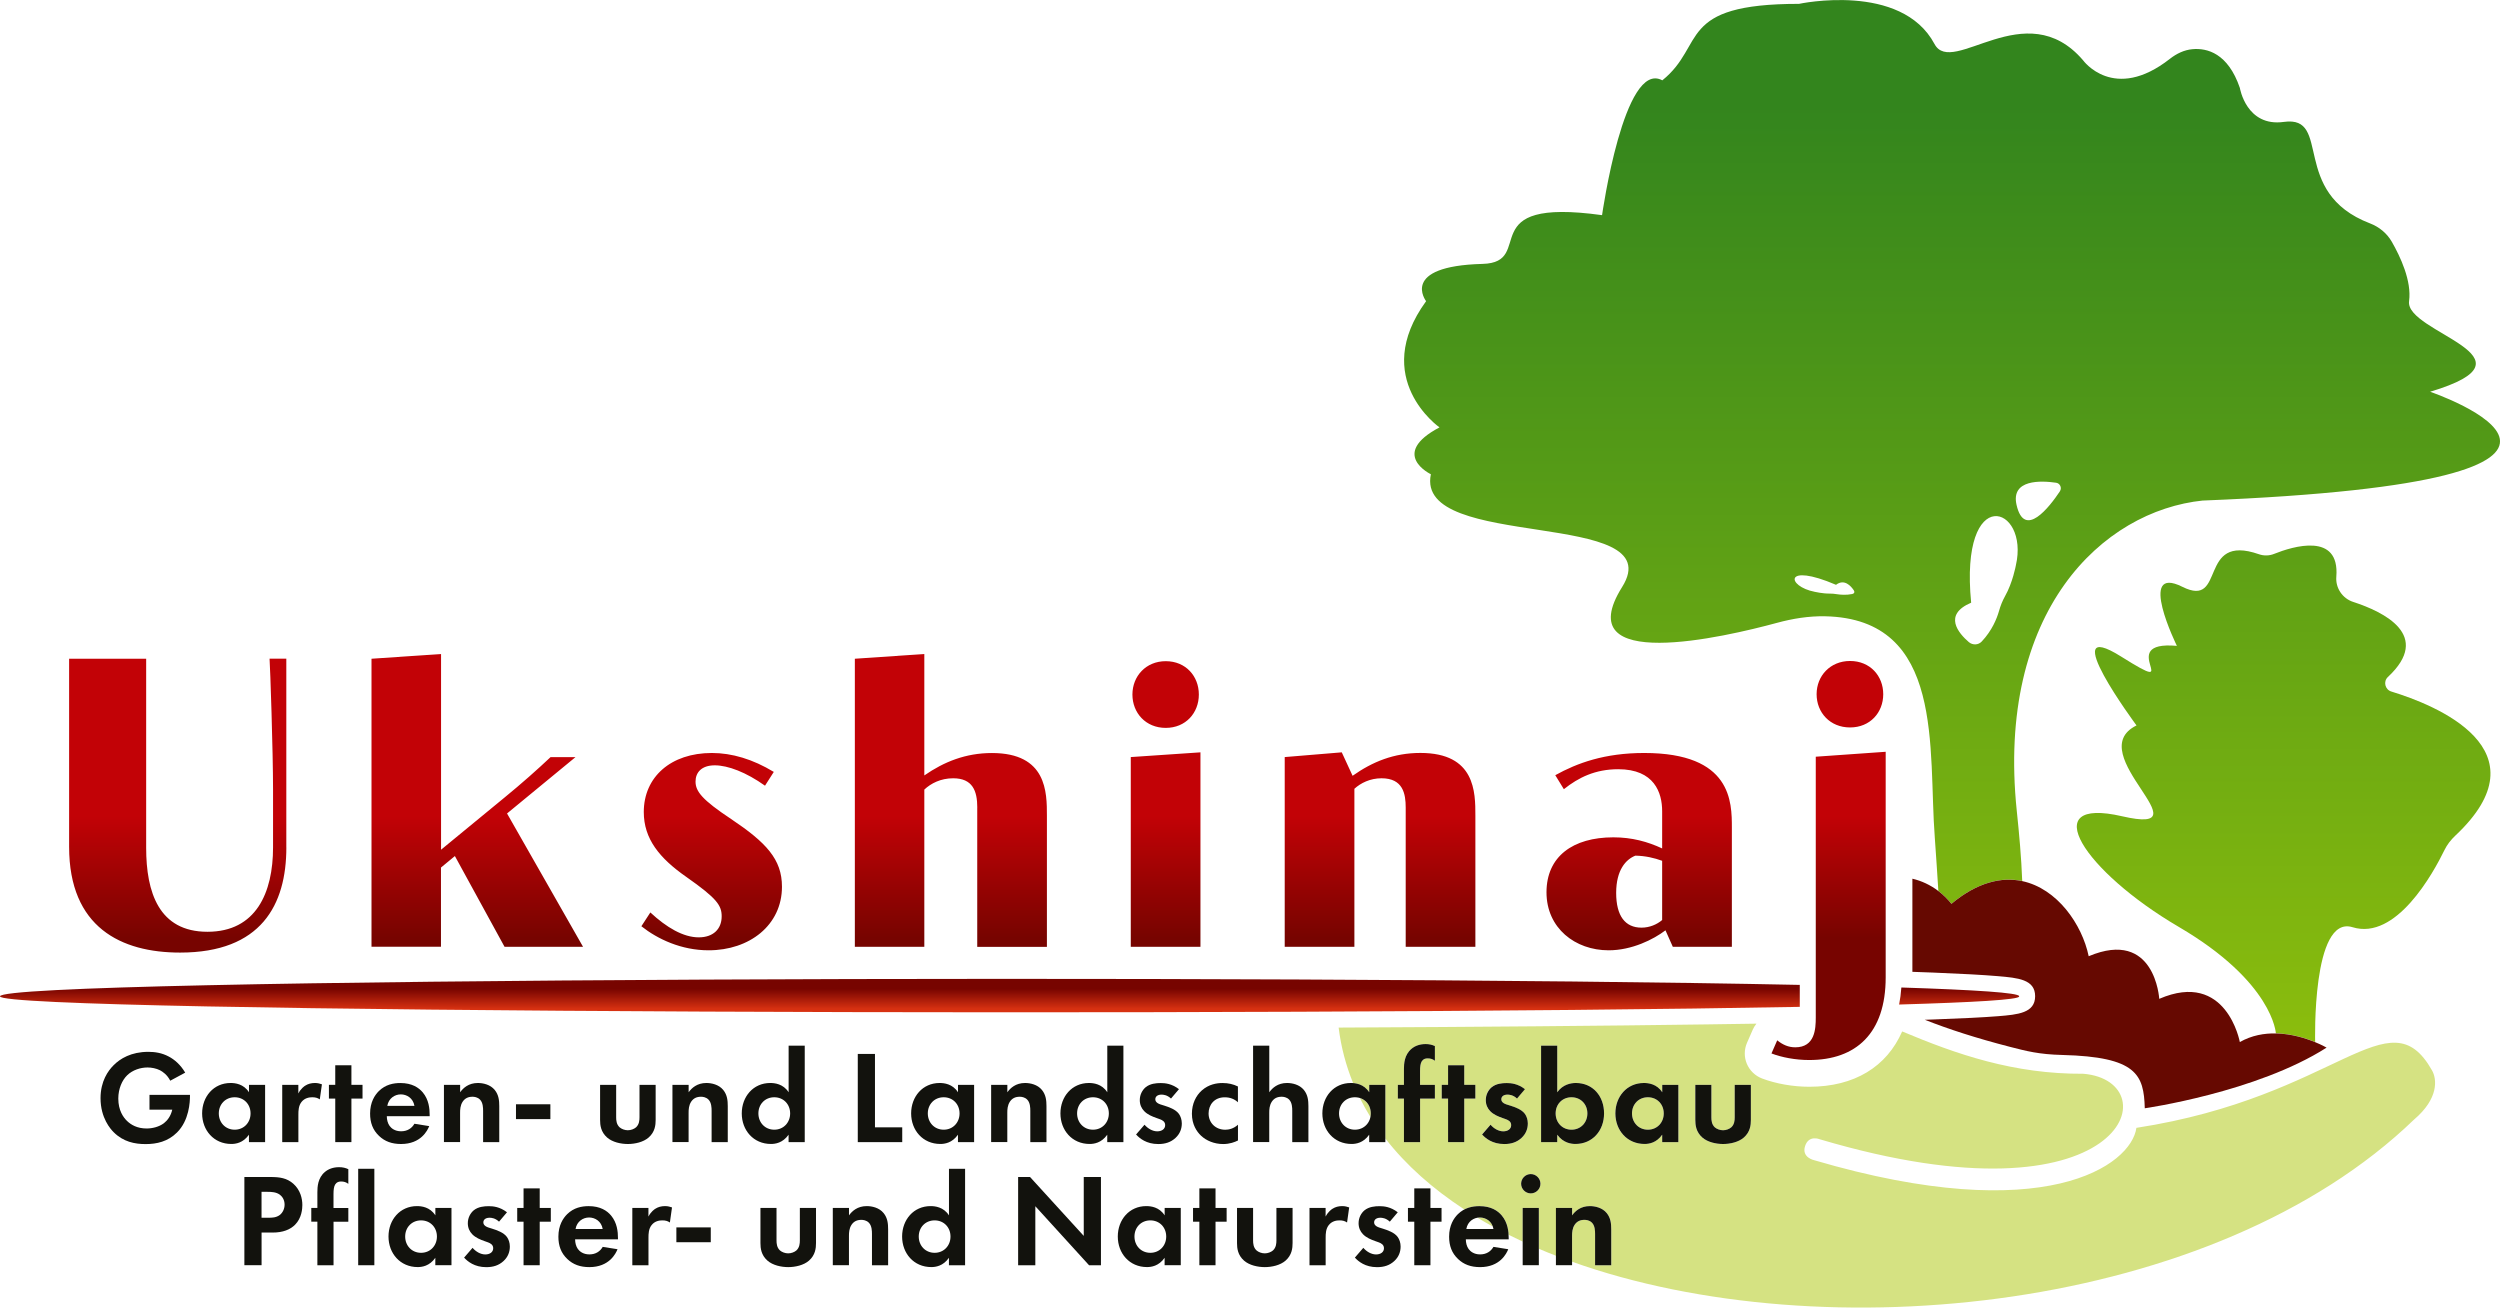 <?xml version="1.0" encoding="UTF-8"?>
<svg id="Ebene_2" data-name="Ebene 2" xmlns="http://www.w3.org/2000/svg" xmlns:xlink="http://www.w3.org/1999/xlink" viewBox="0 0 623.62 326.18">
  <defs>
    <style>
      .cls-1 {
        fill: #12120d;
      }

      .cls-2 {
        fill: #660901;
      }

      .cls-3 {
        fill: url(#Unbenannter_Verlauf_61-2);
      }

      .cls-4 {
        fill: url(#Unbenannter_Verlauf_61);
      }

      .cls-5 {
        fill: url(#Unbenannter_Verlauf_28);
      }

      .cls-6 {
        fill: url(#Unbenannter_Verlauf_47);
      }

      .cls-7 {
        fill: #d5e282;
      }
    </style>
    <linearGradient id="Unbenannter_Verlauf_61" data-name="Unbenannter Verlauf 61" x1="486.94" y1="259.95" x2="486.94" y2="0" gradientUnits="userSpaceOnUse">
      <stop offset="0" stop-color="#8bbd0d"/>
      <stop offset=".9" stop-color="#33851d"/>
    </linearGradient>
    <linearGradient id="Unbenannter_Verlauf_61-2" data-name="Unbenannter Verlauf 61" x1="569.65" x2="569.65" y2="0" xlink:href="#Unbenannter_Verlauf_61"/>
    <linearGradient id="Unbenannter_Verlauf_47" data-name="Unbenannter Verlauf 47" x1="251.84" y1="252.52" x2="251.84" y2="244.17" gradientUnits="userSpaceOnUse">
      <stop offset=".1" stop-color="#d73111"/>
      <stop offset=".7" stop-color="#770400"/>
    </linearGradient>
    <linearGradient id="Unbenannter_Verlauf_28" data-name="Unbenannter Verlauf 28" x1="243.81" y1="264.42" x2="243.81" y2="163.14" gradientUnits="userSpaceOnUse">
      <stop offset=".3" stop-color="#770400"/>
      <stop offset=".6" stop-color="#c20206"/>
    </linearGradient>
  </defs>
  <g id="Ebene_1-2" data-name="Ebene 1">
    <g>
      <path class="cls-4" d="M549.54,124.86c121.88-4.89,56.65-27.14,56.65-27.14,28.86-8.65-6.32-14.72-5.25-22.59.68-5.02-2.17-11.11-4.33-14.86-1.22-2.11-3.15-3.68-5.42-4.55-20.14-7.7-9.33-27.01-21.49-25.31-9.37,1.31-10.97-8.47-10.97-8.47-2.97-8.7-8.19-10-11.83-9.67-2.07.18-3.98,1.12-5.62,2.4-14.02,11-21.67.36-21.67.36-14.31-16.7-32.6,4.29-37.05-4.05-8.28-15.53-33.79-10.02-33.79-10.02-30.77,0-23.14,10.26-34.11,19.08-9.54-5.25-15.03,33.63-15.03,33.63-32.68-4.53-16.22,11.81-29.82,12.16-20.81.55-14.07,9.3-14.07,9.3-14.07,19.32,3.34,31.48,3.34,31.48-12.64,6.68-2.15,11.69-2.15,11.69-4.06,19.32,60.11,8.35,47.7,28.14-13.56,21.64,25.61,12.46,38.59,8.94,3.93-1.07,7.96-1.73,12.03-1.65,30.05.62,25.68,33.29,27.38,55.2.33,4.76.64,9.2.89,13.32,1.17.89,2.27,1.96,3.26,3.2,6.51-5.43,12.53-6.77,17.66-5.68-.22-5.84-.75-11.69-1.36-17.5-5.17-49.79,21.33-74.83,46.45-77.42ZM462.02,148.18c-1.47.3-2.91.18-3.82.04-.61-.1-1.21-.16-1.79-.15-1.73.02-3.72-.44-3.72-.44-7.03-1.36-7.87-7.4,5.3-1.75,2.08-1.57,3.72.29,4.45,1.39.27.41.09.81-.41.91ZM502.85,141.04s-.77,4.28-2.71,7.7c-.65,1.16-1.13,2.4-1.49,3.67-.55,1.92-1.75,4.89-4.31,7.61-.85.91-2.27.96-3.22.15-2.58-2.22-6.5-6.81.58-9.83-2.94-30.19,14.63-24.25,11.15-9.3ZM513.83,122.57c-2.57,3.86-8.85,12.03-10.81,3.36-1.44-6.4,6.1-6.06,9.88-5.51,1,.15,1.49,1.3.93,2.14Z"/>
      <path class="cls-3" d="M577.51,259.95s-.87-31.81,9.32-28.66c10.87,3.36,20.1-13.42,22.95-19.27.65-1.33,1.56-2.5,2.64-3.52,23.02-21.55-5.04-32.68-15.91-36-1.58-.48-2.06-2.51-.85-3.63,11.12-10.37-1.05-16.25-8.66-18.72-2.68-.87-4.44-3.48-4.21-6.28.9-11.19-10.85-7.58-15.53-5.7-1.19.48-2.54.51-3.75.09-15.43-5.41-8.09,13.64-19.12,8.12-11.45-5.72-1.37,14.73-1.37,14.73-15.98-1.43,2.8,13.17-13.89,2.68-16.7-10.49,3.82,17.17,3.82,17.17-14.07,6.92,18.13,27.67-3.58,22.66-21.71-5.01-9.51,13.74,14.1,27.58,23.61,13.83,24.24,26.57,24.24,26.57.03,0,.07,0,.1,0,3.86.09,7.38,1.21,9.71,2.17,0,0,0,0,.01,0Z"/>
      <path class="cls-7" d="M451.31,271.09c-4.02,0-8.31-.75-11.78-2.07-1.7-.65-3.07-1.97-3.78-3.65-.71-1.68-.69-3.58.04-5.25l1.43-3.27c.24-.55.55-1.04.92-1.5-3.9.06-7.95.13-12.17.18-26.09.37-57.51.64-92.05.8.6,4.86,1.83,9.47,3.61,13.84,1.16.09,2.86.5,4.01,2.29v-1.85h4.03v13.38c5.17,6.67,11.85,12.58,19.71,17.71,1.26-.66,2.57-.84,3.76-.84,2.9,0,4.59,1.15,5.58,2.34,1.28,1.53,1.62,3.35,1.69,4.81,1.16.58,2.33,1.15,3.53,1.71v-8.4h4.03v10.19c1.4.6,2.82,1.18,4.27,1.74v-11.93h4.03v1.85c.76-1.06,2.11-2.31,4.42-2.31,1.25,0,3.1.36,4.22,1.75.99,1.22,1.12,2.64,1.12,4.03v8.98h-4.03v-7.79c0-.79-.03-2.05-.76-2.81-.63-.66-1.49-.73-1.88-.73-1.06,0-1.88.36-2.47,1.25-.59.92-.63,1.95-.63,2.77v6.43c62.87,22.45,160.31,12.45,210-35.45,6.23-5.28,5.72-10.12,4.52-12.25-10.79-19.13-23.37,6.53-73.76,14.3-1.28,9.31-22.74,25.01-80.38,8.07,0,0-3.19-.66-2.27-3.52.92-2.86,3.64-1.71,3.64-1.71,76.47,22.69,87.62-14.47,65.81-16.33-17.44.1-31.68-4.87-45.23-10.56-3.86,8.81-11.92,13.8-23.17,13.8ZM357.94,264.6c-.56-.43-1.12-.59-1.82-.59-.53,0-1.06.13-1.45.73-.33.53-.43,1.29-.43,2.48v3.4h3.7v3.43h-3.7v10.86h-4.03v-10.86h-1.52v-3.43h1.52v-3.93c0-1.32.1-3.56,1.88-5.05.86-.73,2.05-1.19,3.53-1.19.89,0,1.62.17,2.31.5v3.66ZM368.02,274.04h-2.77v10.86h-4.03v-10.86h-1.58v-3.43h1.58v-4.88h4.03v4.88h2.77v3.43ZM369.67,282.99l2.11-2.44c.79.92,1.98,1.65,3.17,1.65,1.12,0,1.98-.56,1.98-1.55,0-.89-.73-1.25-1.25-1.45l-.92-.33c-1.02-.36-2.21-.82-3.07-1.72-.66-.69-1.09-1.58-1.09-2.74,0-1.39.66-2.54,1.49-3.23,1.12-.89,2.57-1.02,3.73-1.02,1.06,0,2.74.13,4.55,1.52l-1.98,2.34c-.96-.89-1.91-.96-2.34-.96-.96,0-1.55.46-1.55,1.16,0,.36.17.92,1.29,1.29l.96.3c1.12.36,2.81.92,3.63,2.05.43.59.73,1.45.73,2.38,0,1.29-.43,2.57-1.58,3.63-1.16,1.06-2.54,1.52-4.29,1.52-2.97,0-4.65-1.42-5.54-2.38ZM381.85,297.69c-1.32,0-2.41-1.09-2.41-2.41s1.09-2.41,2.41-2.41,2.41,1.09,2.41,2.41-1.09,2.41-2.41,2.41ZM393,285.36c-.92,0-3-.17-4.55-2.31v1.85h-4.03v-24.06h4.03v11.62c1.42-1.98,3.43-2.31,4.65-2.31,4.22,0,7.03,3.27,7.03,7.59s-2.91,7.62-7.13,7.62ZM418.65,284.9h-4.03v-1.85c-1.45,2.08-3.37,2.31-4.39,2.31-4.39,0-7.29-3.43-7.29-7.62s2.87-7.59,7.1-7.59c1.09,0,3.23.2,4.59,2.31v-1.85h4.03v14.29ZM436.74,279.36c0,1.29-.17,3-1.75,4.39-1.32,1.16-3.43,1.62-5.18,1.62s-3.86-.46-5.18-1.62c-1.58-1.39-1.75-3.1-1.75-4.39v-8.75h4.03v8.09c0,.76.07,1.78.86,2.51.5.43,1.29.73,2.05.73s1.55-.3,2.05-.73c.79-.73.86-1.75.86-2.51v-8.09h4.03v8.75ZM372.37,305.95c-1.3-.71-2.58-1.45-3.83-2.2.2-.03.39-.05.59-.05,1.32,0,2.71.73,3.24,2.25ZM341.85,278.63c-.95-1.54-1.83-3.11-2.63-4.72,1.63.51,2.72,1.98,2.72,3.82,0,.31-.04.6-.09.89ZM415.02,277.74c0,2.28-1.65,4.06-3.96,4.06s-3.96-1.78-3.96-4.06,1.65-4.03,3.96-4.03,3.96,1.75,3.96,4.03ZM395.98,277.74c0,2.28-1.65,4.06-3.96,4.06s-3.96-1.78-3.96-4.06,1.65-4.03,3.96-4.03,3.96,1.75,3.96,4.03Z"/>
      <path class="cls-2" d="M486.78,225.46c-.99-1.24-2.09-2.3-3.26-3.2-2.01-1.53-4.22-2.54-6.48-3.07v23.23c1.83.06,3.56.13,5.21.19,7.04.28,12.47.58,16.12.89,4.99.43,9.29.8,9.29,5s-4.29,4.59-9.26,4.99c-3.61.29-8.98.56-15.96.81-.74.03-1.52.05-2.3.08,5.79,2.3,12.8,4.58,21.26,6.76,4.09,1.05,7.21,1.88,13.02,2.02,18.58.47,20.36,4.9,20.59,13.3,0,0,27.89-3.98,45.35-15.13,0,0-1.09-.64-2.87-1.37-2.33-.96-5.84-2.08-9.71-2.17-2.95-.07-6.1.47-9.06,2.15,0,0-3.3-18.04-20.1-10.78,0,0-1.03-17.6-17.6-10.63-1.66-7.95-7.84-16.88-16.59-18.74-5.13-1.09-11.15.25-17.66,5.68Z"/>
      <path class="cls-6" d="M448.95,245.68v5.48c-130.45,2.47-448.95,1.55-448.95-2.62,0-4.62,318.5-5.57,448.95-2.86ZM503.67,248.57s0-.07,0-.07c0-.85-10.86-1.57-29.38-2.17-.1,1.49-.29,2.9-.56,4.25,18.87-.55,29.94-1.22,29.94-2.01Z"/>
      <path class="cls-5" d="M71.43,211.39c0,14.32-6.27,26.23-26.51,26.23-14.68,0-27.68-6.26-27.68-26.38v-46.92h19.22v47.17c0,11.09,3.16,20.94,15.29,20.94s16.36-9.75,16.36-21.05v-14.42c0-9.55-.71-30.59-.87-32.65h4.18v47.07ZM92.69,164.32l17.33-1.18v48.82l15.8-12.99c4.33-3.54,8.31-7.08,11.52-10.11h6.22l-17.08,14.06,18.96,33.26h-19.58l-12.39-22.64-3.47,2.87v19.76h-17.33v-71.86ZM190.83,195.99c-4.69-3.34-9.23-5.08-12.54-5.08s-4.79,1.8-4.79,4.05c0,2.46,1.68,4.57,8.87,9.34,8.72,5.85,12.69,10.01,12.69,16.89,0,9.6-8.11,15.86-18.3,15.86-6.78,0-12.69-2.77-16.77-6l2.24-3.44c4.03,3.75,8.21,6.21,12.08,6.21,3.57,0,5.71-2.05,5.71-5.24,0-2.72-1.17-4.47-8.77-9.8-6.78-4.72-10.66-9.55-10.66-16.22,0-8.73,6.73-14.73,16.98-14.73,5,0,10.2,1.54,15.45,4.72l-2.19,3.44ZM243.78,201.43c0-4.16-1.17-7.29-6.02-7.29-3.11,0-5.56,1.28-7.19,2.82v39.22h-17.33v-71.86l17.33-1.18v30.29c4.89-3.39,10.3-5.59,16.87-5.59,13.71,0,13.71,9.8,13.71,15.66v32.7h-17.38v-34.75ZM282.07,188.85l17.38-1.18v48.51h-17.38v-47.33ZM290.79,164.93c5,0,8.26,3.75,8.26,8.32s-3.26,8.32-8.26,8.32-8.31-3.75-8.31-8.32,3.36-8.32,8.31-8.32ZM320.48,188.85l14.22-1.18,2.7,5.85c4.94-3.49,10.3-5.7,16.92-5.7,13.71,0,13.71,9.8,13.71,15.66v32.7h-17.38v-34.75c0-3.39-.66-7.29-6.02-7.29-2.85,0-5.2,1.18-6.78,2.62v39.42h-17.38v-47.33ZM415.44,232.07c-2.96,2.26-8.36,4.98-14.17,4.98-8.36,0-15.5-5.54-15.5-14.47s6.58-13.71,16.67-13.71c4.64,0,8.56,1.08,12.18,2.77v-9.29c0-4.62-1.94-10.47-10.96-10.47-5.71,0-9.89,2.05-13.56,4.98l-2.14-3.49c5.46-3.03,12.29-5.54,22.18-5.54,21.87,0,21.87,12.22,21.87,18.68v29.67h-14.73l-1.83-4.11ZM414.62,214.72c-1.99-.72-4.18-1.23-6.68-1.28-2.34.92-4.79,3.54-4.79,9.29s2.24,8.67,6.32,8.67c1.99,0,3.82-.77,5.15-1.9v-14.78ZM443.33,259.51c1.38,1.12,2.81,1.74,4.5,1.74,4.91,0,5.11-4.6,5.11-7.42v-65.07l17.44-1.23v56.28c0,13.96-7.42,20.61-19.08,20.61-3.43,0-6.85-.66-9.41-1.64l1.43-3.27ZM461.49,164.88c5.01,0,8.28,3.73,8.28,8.29s-3.27,8.29-8.28,8.29-8.34-3.73-8.34-8.29,3.38-8.29,8.34-8.29Z"/>
      <g>
        <path class="cls-1" d="M37.29,273.12h10.1v.26c0,1.49-.2,6.11-3.23,9.11-2.28,2.28-5.08,2.9-7.82,2.9s-5.58-.56-7.99-2.97c-.76-.76-3.27-3.53-3.27-8.48,0-4.26,1.91-6.87,3.23-8.19,1.65-1.68,4.42-3.37,8.68-3.37,1.65,0,3.4.26,5.08,1.16,1.42.73,2.97,2.05,4.13,4.03l-3.73,2.01c-.76-1.49-1.88-2.25-2.57-2.61-.92-.46-2.08-.69-3.1-.69-1.75,0-3.73.63-5.08,1.95-1.25,1.22-2.21,3.33-2.21,5.81,0,2.94,1.25,4.69,2.18,5.58.99.96,2.54,1.88,4.88,1.88,1.45,0,3.1-.4,4.32-1.32.86-.66,1.72-1.78,2.08-3.37h-5.68v-3.7Z"/>
        <path class="cls-1" d="M62.1,270.61h4.03v14.29h-4.03v-1.85c-1.45,2.08-3.37,2.31-4.39,2.31-4.39,0-7.29-3.43-7.29-7.62s2.87-7.59,7.1-7.59c1.09,0,3.23.2,4.59,2.31v-1.85ZM54.58,277.74c0,2.28,1.65,4.06,3.96,4.06s3.96-1.78,3.96-4.06-1.65-4.03-3.96-4.03-3.96,1.75-3.96,4.03Z"/>
        <path class="cls-1" d="M70.39,270.61h4.03v2.15c.63-1.22,1.49-1.82,1.78-1.98.63-.4,1.42-.63,2.38-.63.69,0,1.25.17,1.72.33l-.53,3.76c-.53-.36-1.06-.53-1.88-.53-.76,0-1.88.17-2.67,1.16-.76.96-.79,2.18-.79,3.17v6.86h-4.03v-14.29Z"/>
        <path class="cls-1" d="M87.66,274.04v10.86h-4.03v-10.86h-1.58v-3.43h1.58v-4.88h4.03v4.88h2.77v3.43h-2.77Z"/>
        <path class="cls-1" d="M107.07,280.91c-.43,1.06-2.05,4.46-7.03,4.46-2.31,0-4.06-.66-5.48-2.01-1.58-1.49-2.24-3.33-2.24-5.58,0-2.84,1.16-4.59,2.18-5.61,1.68-1.65,3.66-2.01,5.38-2.01,2.9,0,4.59,1.16,5.58,2.34,1.52,1.81,1.72,4.06,1.72,5.61v.33h-10.69c0,.86.23,1.78.69,2.41.43.59,1.32,1.35,2.87,1.35s2.67-.73,3.33-1.88l3.7.59ZM103.38,275.86c-.33-1.95-1.92-2.87-3.4-2.87s-3.04.96-3.37,2.87h6.77Z"/>
        <path class="cls-1" d="M110.75,270.61h4.03v1.85c.76-1.06,2.11-2.31,4.42-2.31,1.25,0,3.1.36,4.22,1.75.99,1.22,1.12,2.64,1.12,4.03v8.98h-4.03v-7.79c0-.79-.03-2.05-.76-2.81-.63-.66-1.49-.73-1.88-.73-1.06,0-1.88.36-2.47,1.25-.59.92-.63,1.95-.63,2.77v7.29h-4.03v-14.29Z"/>
        <path class="cls-1" d="M128.71,275.46h8.58v3.7h-8.58v-3.7Z"/>
        <path class="cls-1" d="M153.7,270.61v8.09c0,.76.07,1.78.86,2.51.5.43,1.29.73,2.05.73s1.55-.3,2.05-.73c.79-.73.86-1.75.86-2.51v-8.09h4.03v8.75c0,1.29-.17,3-1.75,4.39-1.32,1.16-3.43,1.62-5.18,1.62s-3.86-.46-5.18-1.62c-1.58-1.39-1.75-3.1-1.75-4.39v-8.75h4.03Z"/>
        <path class="cls-1" d="M167.75,270.61h4.03v1.85c.76-1.06,2.11-2.31,4.42-2.31,1.25,0,3.1.36,4.22,1.75.99,1.22,1.12,2.64,1.12,4.03v8.98h-4.03v-7.79c0-.79-.03-2.05-.76-2.81-.63-.66-1.49-.73-1.88-.73-1.06,0-1.88.36-2.47,1.25-.59.92-.63,1.95-.63,2.77v7.29h-4.03v-14.29Z"/>
        <path class="cls-1" d="M196.71,260.84h4.03v24.06h-4.03v-1.85c-1.45,2.08-3.37,2.31-4.39,2.31-4.39,0-7.29-3.43-7.29-7.62s2.87-7.59,7.1-7.59c1.09,0,3.23.2,4.59,2.31v-11.62ZM189.18,277.74c0,2.28,1.65,4.06,3.96,4.06s3.96-1.78,3.96-4.06-1.65-4.03-3.96-4.03-3.96,1.75-3.96,4.03Z"/>
        <path class="cls-1" d="M218.26,262.89v18.32h6.8v3.7h-11.09v-22.01h4.29Z"/>
        <path class="cls-1" d="M238.96,270.61h4.03v14.29h-4.03v-1.85c-1.45,2.08-3.37,2.31-4.39,2.31-4.39,0-7.29-3.43-7.29-7.62s2.87-7.59,7.1-7.59c1.09,0,3.23.2,4.59,2.31v-1.85ZM231.44,277.74c0,2.28,1.65,4.06,3.96,4.06s3.96-1.78,3.96-4.06-1.65-4.03-3.96-4.03-3.96,1.75-3.96,4.03Z"/>
        <path class="cls-1" d="M247.25,270.61h4.03v1.85c.76-1.06,2.11-2.31,4.42-2.31,1.25,0,3.1.36,4.22,1.75.99,1.22,1.12,2.64,1.12,4.03v8.98h-4.03v-7.79c0-.79-.03-2.05-.76-2.81-.63-.66-1.49-.73-1.88-.73-1.06,0-1.88.36-2.47,1.25-.59.92-.63,1.95-.63,2.77v7.29h-4.03v-14.29Z"/>
        <path class="cls-1" d="M276.2,260.84h4.03v24.06h-4.03v-1.85c-1.45,2.08-3.37,2.31-4.39,2.31-4.39,0-7.29-3.43-7.29-7.62s2.87-7.59,7.1-7.59c1.09,0,3.23.2,4.59,2.31v-11.62ZM268.68,277.74c0,2.28,1.65,4.06,3.96,4.06s3.96-1.78,3.96-4.06-1.65-4.03-3.96-4.03-3.96,1.75-3.96,4.03Z"/>
        <path class="cls-1" d="M292.08,274.01c-.96-.89-1.91-.96-2.34-.96-.96,0-1.55.46-1.55,1.16,0,.36.17.92,1.29,1.29l.96.3c1.12.36,2.81.92,3.63,2.05.43.59.73,1.45.73,2.38,0,1.29-.43,2.57-1.58,3.63-1.16,1.06-2.54,1.52-4.29,1.52-2.97,0-4.65-1.42-5.54-2.38l2.11-2.44c.79.92,1.98,1.65,3.17,1.65,1.12,0,1.98-.56,1.98-1.55,0-.89-.73-1.25-1.25-1.45l-.92-.33c-1.02-.36-2.21-.82-3.07-1.72-.66-.69-1.09-1.58-1.09-2.74,0-1.39.66-2.54,1.49-3.23,1.12-.89,2.57-1.02,3.73-1.02,1.06,0,2.74.13,4.55,1.52l-1.98,2.34Z"/>
        <path class="cls-1" d="M308.81,274.97c-.86-.79-1.91-1.25-3.3-1.25-2.67,0-4.03,1.95-4.03,4.03,0,2.34,1.75,4.06,4.16,4.06.89,0,2.08-.26,3.17-1.25v3.93c-.79.4-2.05.89-3.7.89-2.24,0-4.22-.86-5.51-2.08-1.09-1.02-2.28-2.81-2.28-5.48,0-2.51,1.02-4.52,2.47-5.81,1.75-1.55,3.76-1.85,5.15-1.85,1.49,0,2.71.3,3.86.86v3.96Z"/>
        <path class="cls-1" d="M312.59,260.84h4.03v11.62c.76-1.06,2.11-2.31,4.42-2.31,1.25,0,3.1.36,4.22,1.75.99,1.22,1.12,2.64,1.12,4.03v8.98h-4.03v-7.79c0-.79-.03-2.05-.76-2.81-.63-.66-1.49-.73-1.88-.73-1.06,0-1.88.36-2.47,1.25-.59.92-.63,1.95-.63,2.77v7.29h-4.03v-24.06Z"/>
        <path class="cls-1" d="M341.54,270.61h4.03v14.29h-4.03v-1.85c-1.45,2.08-3.37,2.31-4.39,2.31-4.39,0-7.29-3.43-7.29-7.62s2.87-7.59,7.1-7.59c1.09,0,3.23.2,4.59,2.31v-1.85ZM334.02,277.74c0,2.28,1.65,4.06,3.96,4.06s3.96-1.78,3.96-4.06-1.65-4.03-3.96-4.03-3.96,1.75-3.96,4.03Z"/>
        <path class="cls-1" d="M354.24,274.04v10.86h-4.03v-10.86h-1.52v-3.43h1.52v-3.93c0-1.32.1-3.56,1.88-5.05.86-.73,2.05-1.19,3.53-1.19.89,0,1.62.17,2.31.5v3.66c-.56-.43-1.12-.59-1.82-.59-.53,0-1.06.13-1.45.73-.33.53-.43,1.29-.43,2.48v3.4h3.7v3.43h-3.7Z"/>
        <path class="cls-1" d="M365.25,274.04v10.86h-4.03v-10.86h-1.58v-3.43h1.58v-4.88h4.03v4.88h2.77v3.43h-2.77Z"/>
        <path class="cls-1" d="M378.39,274.01c-.96-.89-1.91-.96-2.34-.96-.96,0-1.55.46-1.55,1.16,0,.36.17.92,1.29,1.29l.96.3c1.12.36,2.81.92,3.63,2.05.43.59.73,1.45.73,2.38,0,1.29-.43,2.57-1.58,3.63-1.16,1.06-2.54,1.52-4.29,1.52-2.97,0-4.65-1.42-5.54-2.38l2.11-2.44c.79.92,1.98,1.65,3.17,1.65,1.12,0,1.98-.56,1.98-1.55,0-.89-.73-1.25-1.25-1.45l-.92-.33c-1.02-.36-2.21-.82-3.07-1.72-.66-.69-1.09-1.58-1.09-2.74,0-1.39.66-2.54,1.49-3.23,1.12-.89,2.57-1.02,3.73-1.02,1.06,0,2.74.13,4.55,1.52l-1.98,2.34Z"/>
        <path class="cls-1" d="M388.45,272.46c1.42-1.98,3.43-2.31,4.65-2.31,4.22,0,7.03,3.27,7.03,7.59s-2.91,7.62-7.13,7.62c-.92,0-3-.17-4.55-2.31v1.85h-4.03v-24.06h4.03v11.62ZM388.05,277.74c0,2.28,1.65,4.06,3.96,4.06s3.96-1.78,3.96-4.06-1.65-4.03-3.96-4.03-3.96,1.75-3.96,4.03Z"/>
        <path class="cls-1" d="M414.63,270.61h4.03v14.29h-4.03v-1.85c-1.45,2.08-3.37,2.31-4.39,2.31-4.39,0-7.29-3.43-7.29-7.62s2.87-7.59,7.1-7.59c1.09,0,3.23.2,4.59,2.31v-1.85ZM407.1,277.74c0,2.28,1.65,4.06,3.96,4.06s3.96-1.78,3.96-4.06-1.65-4.03-3.96-4.03-3.96,1.75-3.96,4.03Z"/>
        <path class="cls-1" d="M426.9,270.61v8.09c0,.76.07,1.78.86,2.51.5.43,1.29.73,2.05.73s1.55-.3,2.05-.73c.79-.73.86-1.75.86-2.51v-8.09h4.03v8.75c0,1.29-.17,3-1.75,4.39-1.32,1.16-3.43,1.62-5.18,1.62s-3.86-.46-5.18-1.62c-1.58-1.39-1.75-3.1-1.75-4.39v-8.75h4.03Z"/>
        <path class="cls-1" d="M67.36,293.6c2.48,0,4.19.26,5.81,1.68,1.78,1.58,2.25,3.73,2.25,5.31,0,.86-.13,3.23-1.82,4.92-1.22,1.22-3.04,1.95-5.58,1.95h-2.77v8.15h-4.29v-22.01h6.4ZM65.24,303.76h1.75c.83,0,1.88,0,2.81-.69.79-.63,1.19-1.62,1.19-2.57,0-1.22-.59-2.05-1.22-2.51-.89-.63-2.01-.69-3.04-.69h-1.49v6.47Z"/>
        <path class="cls-1" d="M83.2,304.75v10.86h-4.03v-10.86h-1.52v-3.43h1.52v-3.93c0-1.32.1-3.56,1.88-5.05.86-.73,2.05-1.19,3.53-1.19.89,0,1.62.17,2.31.5v3.66c-.56-.43-1.12-.59-1.82-.59-.53,0-1.06.13-1.45.73-.33.53-.43,1.29-.43,2.48v3.4h3.7v3.43h-3.7Z"/>
        <path class="cls-1" d="M93.38,291.55v24.06h-4.03v-24.06h4.03Z"/>
        <path class="cls-1" d="M108.59,301.32h4.03v14.29h-4.03v-1.85c-1.45,2.08-3.37,2.31-4.39,2.31-4.39,0-7.29-3.43-7.29-7.62s2.87-7.59,7.1-7.59c1.09,0,3.23.2,4.59,2.31v-1.85ZM101.07,308.45c0,2.28,1.65,4.06,3.96,4.06s3.96-1.78,3.96-4.06-1.65-4.03-3.96-4.03-3.96,1.75-3.96,4.03Z"/>
        <path class="cls-1" d="M124.46,304.72c-.96-.89-1.91-.96-2.34-.96-.96,0-1.55.46-1.55,1.16,0,.36.17.92,1.29,1.29l.96.3c1.12.36,2.81.92,3.63,2.05.43.59.73,1.45.73,2.38,0,1.29-.43,2.57-1.58,3.63-1.16,1.06-2.54,1.52-4.29,1.52-2.97,0-4.65-1.42-5.54-2.38l2.11-2.44c.79.92,1.98,1.65,3.17,1.65,1.12,0,1.98-.56,1.98-1.55,0-.89-.73-1.25-1.25-1.45l-.92-.33c-1.02-.36-2.21-.83-3.07-1.72-.66-.69-1.09-1.58-1.09-2.74,0-1.39.66-2.54,1.49-3.23,1.12-.89,2.57-1.02,3.73-1.02,1.06,0,2.74.13,4.55,1.52l-1.98,2.34Z"/>
        <path class="cls-1" d="M134.63,304.75v10.86h-4.03v-10.86h-1.58v-3.43h1.58v-4.88h4.03v4.88h2.77v3.43h-2.77Z"/>
        <path class="cls-1" d="M154.04,311.62c-.43,1.06-2.05,4.46-7.03,4.46-2.31,0-4.06-.66-5.48-2.01-1.58-1.49-2.24-3.33-2.24-5.58,0-2.84,1.16-4.59,2.18-5.61,1.68-1.65,3.66-2.01,5.38-2.01,2.9,0,4.59,1.15,5.58,2.34,1.52,1.82,1.72,4.06,1.72,5.61v.33h-10.69c0,.86.23,1.78.69,2.41.43.59,1.32,1.35,2.87,1.35s2.67-.73,3.33-1.88l3.7.59ZM150.34,306.57c-.33-1.95-1.92-2.87-3.4-2.87s-3.04.96-3.37,2.87h6.77Z"/>
        <path class="cls-1" d="M157.72,301.32h4.03v2.15c.63-1.22,1.49-1.82,1.78-1.98.63-.4,1.42-.63,2.38-.63.69,0,1.25.17,1.72.33l-.53,3.76c-.53-.36-1.06-.53-1.88-.53-.76,0-1.88.17-2.67,1.16-.76.96-.79,2.18-.79,3.17v6.87h-4.03v-14.29Z"/>
        <path class="cls-1" d="M168.72,306.17h8.58v3.7h-8.58v-3.7Z"/>
        <path class="cls-1" d="M193.7,301.32v8.09c0,.76.07,1.78.86,2.51.5.43,1.29.73,2.05.73s1.55-.3,2.05-.73c.79-.73.86-1.75.86-2.51v-8.09h4.03v8.75c0,1.29-.17,3-1.75,4.39-1.32,1.16-3.43,1.62-5.18,1.62s-3.86-.46-5.18-1.62c-1.58-1.39-1.75-3.1-1.75-4.39v-8.75h4.03Z"/>
        <path class="cls-1" d="M207.75,301.32h4.03v1.85c.76-1.06,2.11-2.31,4.42-2.31,1.25,0,3.1.36,4.22,1.75.99,1.22,1.12,2.64,1.12,4.03v8.98h-4.03v-7.79c0-.79-.03-2.05-.76-2.81-.63-.66-1.49-.73-1.88-.73-1.06,0-1.88.36-2.47,1.25-.59.92-.63,1.95-.63,2.77v7.29h-4.03v-14.29Z"/>
        <path class="cls-1" d="M236.71,291.55h4.03v24.06h-4.03v-1.85c-1.45,2.08-3.37,2.31-4.39,2.31-4.39,0-7.29-3.43-7.29-7.62s2.87-7.59,7.1-7.59c1.09,0,3.23.2,4.59,2.31v-11.62ZM229.18,308.45c0,2.28,1.65,4.06,3.96,4.06s3.96-1.78,3.96-4.06-1.65-4.03-3.96-4.03-3.96,1.75-3.96,4.03Z"/>
        <path class="cls-1" d="M253.97,315.61v-22.01h2.97l13.4,14.69v-14.69h4.29v22.01h-2.97l-13.4-14.72v14.72h-4.29Z"/>
        <path class="cls-1" d="M290.51,301.32h4.03v14.29h-4.03v-1.85c-1.45,2.08-3.37,2.31-4.39,2.31-4.39,0-7.29-3.43-7.29-7.62s2.87-7.59,7.1-7.59c1.09,0,3.23.2,4.59,2.31v-1.85ZM282.99,308.45c0,2.28,1.65,4.06,3.96,4.06s3.96-1.78,3.96-4.06-1.65-4.03-3.96-4.03-3.96,1.75-3.96,4.03Z"/>
        <path class="cls-1" d="M303.21,304.75v10.86h-4.03v-10.86h-1.58v-3.43h1.58v-4.88h4.03v4.88h2.77v3.43h-2.77Z"/>
        <path class="cls-1" d="M312.58,301.32v8.09c0,.76.07,1.78.86,2.51.5.43,1.29.73,2.05.73s1.55-.3,2.05-.73c.79-.73.86-1.75.86-2.51v-8.09h4.03v8.75c0,1.29-.17,3-1.75,4.39-1.32,1.16-3.43,1.62-5.18,1.62s-3.86-.46-5.18-1.62c-1.58-1.39-1.75-3.1-1.75-4.39v-8.75h4.03Z"/>
        <path class="cls-1" d="M326.64,301.32h4.03v2.15c.63-1.22,1.49-1.82,1.78-1.98.63-.4,1.42-.63,2.38-.63.69,0,1.25.17,1.72.33l-.53,3.76c-.53-.36-1.06-.53-1.88-.53-.76,0-1.88.17-2.67,1.16-.76.96-.79,2.18-.79,3.17v6.87h-4.03v-14.29Z"/>
        <path class="cls-1" d="M346.66,304.72c-.96-.89-1.91-.96-2.34-.96-.96,0-1.55.46-1.55,1.16,0,.36.17.92,1.29,1.29l.96.3c1.12.36,2.81.92,3.63,2.05.43.59.73,1.45.73,2.38,0,1.29-.43,2.57-1.58,3.63-1.16,1.06-2.54,1.52-4.29,1.52-2.97,0-4.65-1.42-5.54-2.38l2.11-2.44c.79.92,1.98,1.65,3.17,1.65,1.12,0,1.98-.56,1.98-1.55,0-.89-.73-1.25-1.25-1.45l-.92-.33c-1.02-.36-2.21-.83-3.07-1.72-.66-.69-1.09-1.58-1.09-2.74,0-1.39.66-2.54,1.49-3.23,1.12-.89,2.57-1.02,3.73-1.02,1.06,0,2.74.13,4.55,1.52l-1.98,2.34Z"/>
        <path class="cls-1" d="M356.82,304.75v10.86h-4.03v-10.86h-1.58v-3.43h1.58v-4.88h4.03v4.88h2.77v3.43h-2.77Z"/>
        <path class="cls-1" d="M376.23,311.62c-.43,1.06-2.05,4.46-7.03,4.46-2.31,0-4.06-.66-5.48-2.01-1.58-1.49-2.24-3.33-2.24-5.58,0-2.84,1.16-4.59,2.18-5.61,1.68-1.65,3.66-2.01,5.38-2.01,2.9,0,4.59,1.15,5.58,2.34,1.52,1.82,1.72,4.06,1.72,5.61v.33h-10.69c0,.86.23,1.78.69,2.41.43.59,1.32,1.35,2.87,1.35s2.67-.73,3.33-1.88l3.7.59ZM372.54,306.57c-.33-1.95-1.92-2.87-3.4-2.87s-3.04.96-3.37,2.87h6.77Z"/>
        <path class="cls-1" d="M381.85,292.87c1.32,0,2.41,1.09,2.41,2.41s-1.09,2.41-2.41,2.41-2.41-1.09-2.41-2.41,1.09-2.41,2.41-2.41ZM383.86,301.32v14.29h-4.03v-14.29h4.03Z"/>
        <path class="cls-1" d="M388.13,301.32h4.03v1.85c.76-1.06,2.11-2.31,4.42-2.31,1.25,0,3.1.36,4.22,1.75.99,1.22,1.12,2.64,1.12,4.03v8.98h-4.03v-7.79c0-.79-.03-2.05-.76-2.81-.63-.66-1.49-.73-1.88-.73-1.06,0-1.88.36-2.47,1.25-.59.92-.63,1.95-.63,2.77v7.29h-4.03v-14.29Z"/>
      </g>
    </g>
  </g>
</svg>